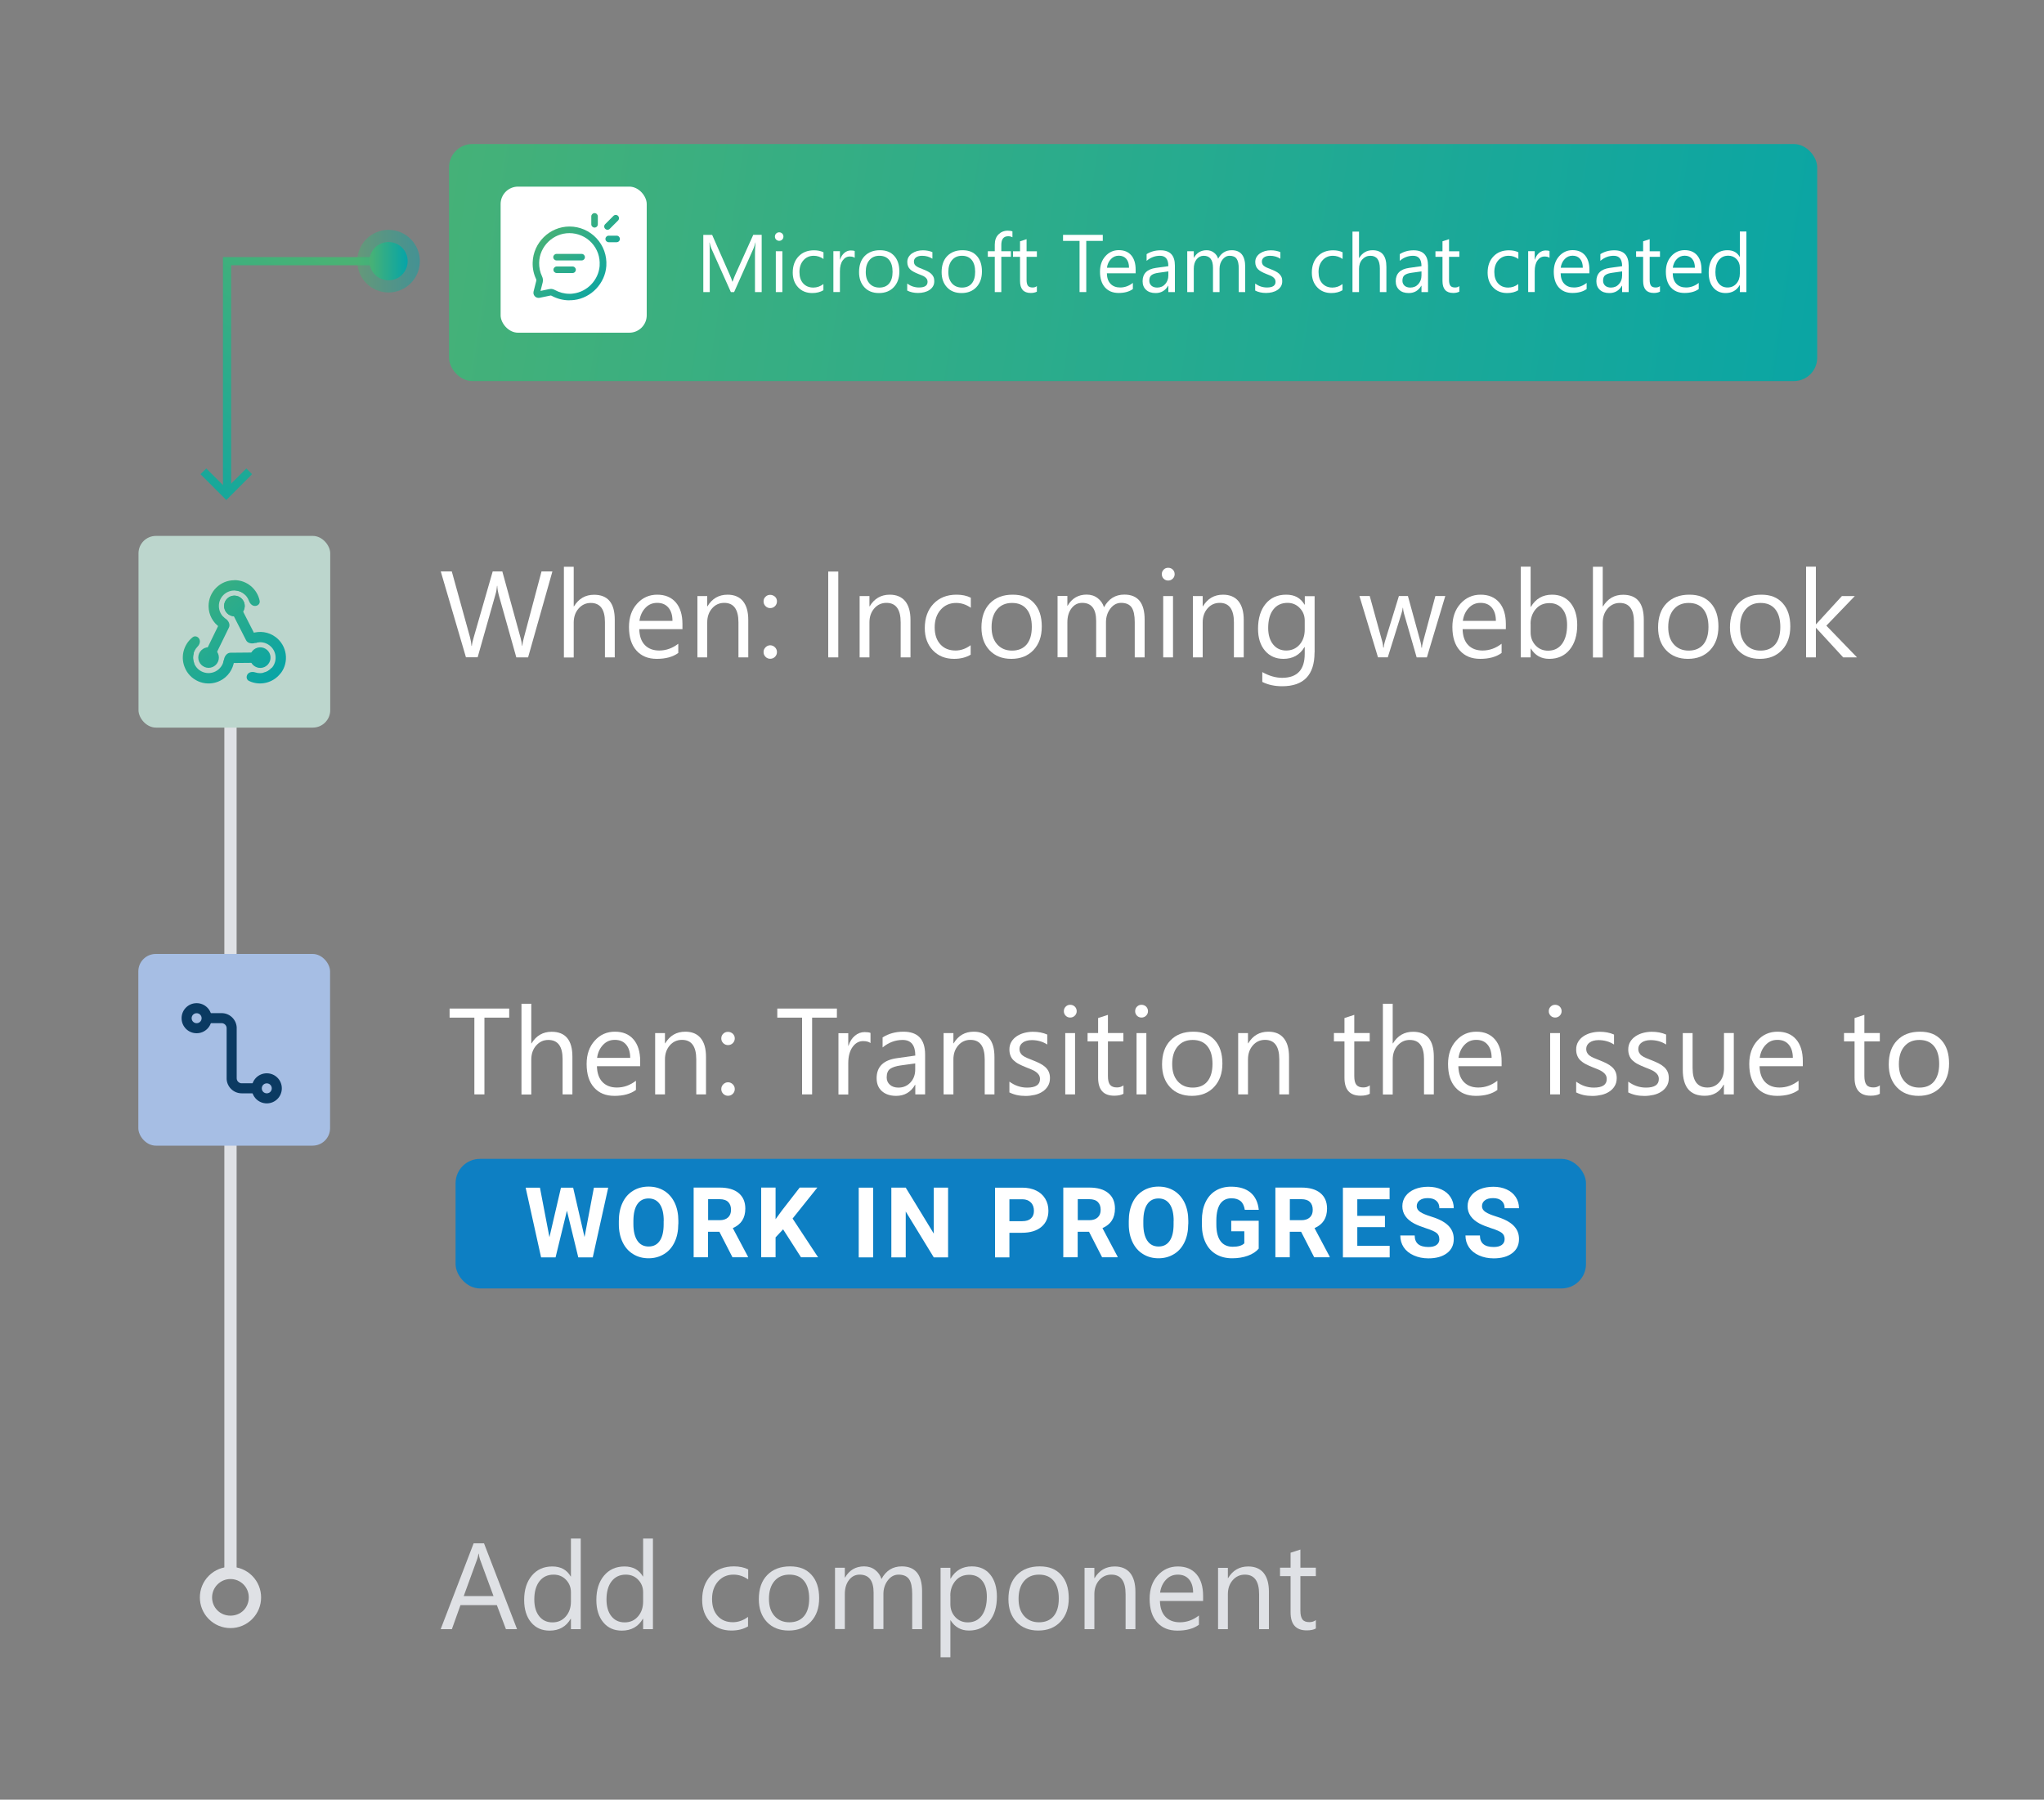 <?xml version="1.0" encoding="UTF-8"?> <svg xmlns="http://www.w3.org/2000/svg" xmlns:xlink="http://www.w3.org/1999/xlink" id="Ebene_1" data-name="Ebene 1" viewBox="0 0 250 220.16"><rect x="0" y="0" width="250" height="220.16" fill="#808080" stroke="none"/><defs><linearGradient id="Unbenannter_Verlauf_6" data-name="Unbenannter Verlauf 6" x1="18.09" y1="72.65" x2="31.3" y2="86.52" gradientUnits="userSpaceOnUse"><stop offset="0" stop-color="#4ab274"></stop><stop offset="1" stop-color="#05a4a8"></stop></linearGradient><linearGradient id="Unbenannter_Verlauf_6-2" data-name="Unbenannter Verlauf 6" x1="21.31" y1="69.59" x2="34.52" y2="83.46" xlink:href="#Unbenannter_Verlauf_6"></linearGradient><linearGradient id="Unbenannter_Verlauf_6-3" data-name="Unbenannter Verlauf 6" x1="22.9" y1="68.07" x2="36.11" y2="81.94" xlink:href="#Unbenannter_Verlauf_6"></linearGradient><linearGradient id="Unbenannter_Verlauf_6-4" data-name="Unbenannter Verlauf 6" x1="22.9" y1="68.07" x2="36.11" y2="81.94" xlink:href="#Unbenannter_Verlauf_6"></linearGradient><linearGradient id="Unbenannter_Verlauf_6-5" data-name="Unbenannter Verlauf 6" x1="21.92" y1="69" x2="35.13" y2="82.88" xlink:href="#Unbenannter_Verlauf_6"></linearGradient><linearGradient id="Unbenannter_Verlauf_6-6" data-name="Unbenannter Verlauf 6" x1="21.46" y1="69.45" x2="34.67" y2="83.32" xlink:href="#Unbenannter_Verlauf_6"></linearGradient><linearGradient id="Unbenannter_Verlauf_6-7" data-name="Unbenannter Verlauf 6" x1="22.9" y1="68.07" x2="36.11" y2="81.94" xlink:href="#Unbenannter_Verlauf_6"></linearGradient><linearGradient id="Unbenannter_Verlauf_6-8" data-name="Unbenannter Verlauf 6" x1="21.4" y1="69.5" x2="34.61" y2="83.37" xlink:href="#Unbenannter_Verlauf_6"></linearGradient><linearGradient id="Unbenannter_Verlauf_6-9" data-name="Unbenannter Verlauf 6" x1="19.29" y1="71.51" x2="32.5" y2="85.38" xlink:href="#Unbenannter_Verlauf_6"></linearGradient><linearGradient id="Unbenannter_Verlauf_6-10" data-name="Unbenannter Verlauf 6" x1="17.67" y1="73.05" x2="30.88" y2="86.92" xlink:href="#Unbenannter_Verlauf_6"></linearGradient><linearGradient id="Unbenannter_Verlauf_6-11" data-name="Unbenannter Verlauf 6" x1="40.49" y1="17" x2="238.22" y2="47.48" xlink:href="#Unbenannter_Verlauf_6"></linearGradient><linearGradient id="Unbenannter_Verlauf_6-12" data-name="Unbenannter Verlauf 6" x1="65.36" y1="-1720.01" x2="74.03" y2="-1728.67" gradientTransform="translate(0 -1691.13) scale(1 -1)" xlink:href="#Unbenannter_Verlauf_6"></linearGradient><linearGradient id="Unbenannter_Verlauf_6-13" data-name="Unbenannter Verlauf 6" x1="65.87" y1="-1718.85" x2="75.42" y2="-1728.4" gradientTransform="translate(0 -1691.13) scale(1 -1)" xlink:href="#Unbenannter_Verlauf_6"></linearGradient><linearGradient id="Unbenannter_Verlauf_6-14" data-name="Unbenannter Verlauf 6" x1="66.37" y1="-1719.35" x2="74.64" y2="-1727.63" gradientTransform="translate(0 -1691.13) scale(1 -1)" xlink:href="#Unbenannter_Verlauf_6"></linearGradient><linearGradient id="Unbenannter_Verlauf_6-15" data-name="Unbenannter Verlauf 6" x1="64.49" y1="-1719.55" x2="74.61" y2="-1729.68" gradientTransform="translate(0 -1691.13) scale(1 -1)" xlink:href="#Unbenannter_Verlauf_6"></linearGradient><linearGradient id="Unbenannter_Verlauf_6-16" data-name="Unbenannter Verlauf 6" x1="65.32" y1="-1720.39" x2="73.6" y2="-1728.67" gradientTransform="translate(0 -1691.13) scale(1 -1)" xlink:href="#Unbenannter_Verlauf_6"></linearGradient><linearGradient id="Unbenannter_Verlauf_6-17" data-name="Unbenannter Verlauf 6" x1="69.24" y1="-1714.6" x2="80.53" y2="-1725.88" gradientTransform="translate(0 -1691.13) scale(1 -1)" xlink:href="#Unbenannter_Verlauf_6"></linearGradient><linearGradient id="Unbenannter_Verlauf_6-18" data-name="Unbenannter Verlauf 6" x1="70.17" y1="-1715.52" x2="78.45" y2="-1723.8" gradientTransform="translate(0 -1691.13) scale(1 -1)" xlink:href="#Unbenannter_Verlauf_6"></linearGradient><linearGradient id="Unbenannter_Verlauf_6-19" data-name="Unbenannter Verlauf 6" x1="67.49" y1="-1711.01" x2="83.77" y2="-1727.28" gradientTransform="translate(0 -1691.13) scale(1 -1)" xlink:href="#Unbenannter_Verlauf_6"></linearGradient><linearGradient id="Unbenannter_Verlauf_6-20" data-name="Unbenannter Verlauf 6" x1="71.09" y1="-1714.61" x2="79.37" y2="-1722.88" gradientTransform="translate(0 -1691.13) scale(1 -1)" xlink:href="#Unbenannter_Verlauf_6"></linearGradient><linearGradient id="Unbenannter_Verlauf_6-21" data-name="Unbenannter Verlauf 6" x1="68.4" y1="-1713.82" x2="79.67" y2="-1725.1" gradientTransform="translate(0 -1691.13) scale(1 -1)" xlink:href="#Unbenannter_Verlauf_6"></linearGradient><linearGradient id="Unbenannter_Verlauf_6-22" data-name="Unbenannter Verlauf 6" x1="70.14" y1="-1715.56" x2="78.42" y2="-1723.84" gradientTransform="translate(0 -1691.13) scale(1 -1)" xlink:href="#Unbenannter_Verlauf_6"></linearGradient><linearGradient id="Unbenannter_Verlauf_6-23" data-name="Unbenannter Verlauf 6" x1="38.24" y1="29.88" x2="16.03" y2="66.54" xlink:href="#Unbenannter_Verlauf_6"></linearGradient><linearGradient id="Unbenannter_Verlauf_6-24" data-name="Unbenannter Verlauf 6" x1="43.69" y1="31.95" x2="51.35" y2="31.95" xlink:href="#Unbenannter_Verlauf_6"></linearGradient><linearGradient id="Unbenannter_Verlauf_6-25" data-name="Unbenannter Verlauf 6" x1="45.18" y1="31.95" x2="49.86" y2="31.95" xlink:href="#Unbenannter_Verlauf_6"></linearGradient><linearGradient id="Unbenannter_Verlauf_6-26" data-name="Unbenannter Verlauf 6" x1="42.98" y1="32.75" x2="20.77" y2="69.41" xlink:href="#Unbenannter_Verlauf_6"></linearGradient></defs><path d="M63.24,199.3h-1.36l-1.11-2.94h-4.45l-1.05,2.94h-1.37l4.03-10.5h1.27l4.04,10.5Zm-2.88-4.05l-1.65-4.48c-.05-.15-.11-.38-.16-.7h-.03c-.05,.3-.1,.53-.17,.7l-1.63,4.48h3.64Z" fill="#dfe1e5"></path><path d="M71.03,199.3h-1.2v-1.27h-.03c-.56,.97-1.42,1.45-2.58,1.45-.94,0-1.7-.33-2.26-1.01-.56-.67-.85-1.59-.85-2.74,0-1.24,.31-2.23,.94-2.98s1.46-1.12,2.5-1.12,1.78,.41,2.25,1.22h.03v-4.64h1.2v11.1Zm-1.2-3.39v-1.11c0-.61-.2-1.12-.6-1.54s-.91-.63-1.52-.63c-.73,0-1.31,.27-1.73,.81s-.63,1.28-.63,2.23c0,.86,.2,1.55,.6,2.05,.4,.5,.94,.75,1.62,.75s1.21-.24,1.63-.72c.42-.48,.63-1.09,.63-1.83Z" fill="#dfe1e5"></path><path d="M79.86,199.3h-1.2v-1.27h-.03c-.56,.97-1.42,1.45-2.58,1.45-.94,0-1.7-.33-2.26-1.01-.56-.67-.85-1.59-.85-2.74,0-1.24,.31-2.23,.94-2.98s1.46-1.12,2.5-1.12,1.78,.41,2.25,1.22h.03v-4.64h1.2v11.1Zm-1.2-3.39v-1.11c0-.61-.2-1.12-.6-1.54s-.91-.63-1.52-.63c-.73,0-1.31,.27-1.73,.81s-.63,1.28-.63,2.23c0,.86,.2,1.55,.6,2.05,.4,.5,.94,.75,1.62,.75s1.21-.24,1.63-.72c.42-.48,.63-1.09,.63-1.83Z" fill="#dfe1e5"></path><path d="M91.51,198.95c-.58,.35-1.26,.52-2.05,.52-1.07,0-1.93-.35-2.59-1.04-.66-.7-.99-1.6-.99-2.71,0-1.24,.35-2.23,1.06-2.98,.71-.75,1.65-1.12,2.83-1.12,.66,0,1.24,.12,1.74,.37v1.23c-.56-.39-1.15-.59-1.79-.59-.77,0-1.4,.27-1.89,.82-.49,.55-.74,1.27-.74,2.16s.23,1.57,.69,2.08c.46,.51,1.08,.76,1.86,.76,.65,0,1.27-.22,1.85-.65v1.14Z" fill="#dfe1e5"></path><path d="M96.46,199.47c-1.11,0-1.99-.35-2.66-1.05-.66-.7-.99-1.63-.99-2.79,0-1.26,.34-2.24,1.03-2.95s1.62-1.06,2.79-1.06,1.99,.34,2.62,1.03c.63,.69,.94,1.64,.94,2.86s-.34,2.16-1.01,2.88c-.68,.72-1.58,1.08-2.72,1.08Zm.09-6.84c-.77,0-1.38,.26-1.83,.79-.45,.53-.67,1.25-.67,2.17s.23,1.59,.68,2.1,1.06,.77,1.82,.77,1.37-.25,1.79-.75c.42-.5,.63-1.22,.63-2.15s-.21-1.66-.63-2.17c-.42-.51-1.01-.76-1.79-.76Z" fill="#dfe1e5"></path><path d="M112.77,199.3h-1.2v-4.31c0-.83-.13-1.43-.38-1.8-.26-.37-.69-.56-1.29-.56-.51,0-.95,.23-1.31,.7-.36,.47-.54,1.03-.54,1.68v4.28h-1.2v-4.45c0-1.47-.57-2.21-1.71-2.21-.53,0-.96,.22-1.3,.66-.34,.44-.51,1.02-.51,1.72v4.28h-1.2v-7.5h1.2v1.19h.03c.53-.91,1.31-1.36,2.33-1.36,.51,0,.96,.14,1.34,.43,.38,.29,.64,.66,.78,1.12,.56-1.04,1.39-1.55,2.49-1.55,1.65,0,2.48,1.02,2.48,3.05v4.62Z" fill="#dfe1e5"></path><path d="M116.27,198.21h-.03v4.53h-1.2v-10.95h1.2v1.32h.03c.59-1,1.46-1.49,2.59-1.49,.97,0,1.72,.34,2.26,1.01,.54,.67,.81,1.57,.81,2.7,0,1.25-.3,2.26-.92,3.01-.61,.75-1.45,1.13-2.5,1.13-.97,0-1.72-.42-2.25-1.26Zm-.03-3.02v1.05c0,.62,.2,1.15,.6,1.58,.4,.43,.91,.65,1.53,.65,.73,0,1.3-.28,1.71-.83,.41-.56,.62-1.33,.62-2.32,0-.83-.19-1.49-.58-1.96s-.91-.71-1.57-.71c-.7,0-1.26,.24-1.68,.73-.42,.49-.64,1.1-.64,1.83Z" fill="#dfe1e5"></path><path d="M126.99,199.47c-1.11,0-1.99-.35-2.66-1.05-.66-.7-.99-1.63-.99-2.79,0-1.26,.34-2.24,1.03-2.95s1.62-1.06,2.79-1.06,1.99,.34,2.62,1.03c.63,.69,.94,1.64,.94,2.86s-.34,2.16-1.01,2.88c-.68,.72-1.58,1.08-2.72,1.08Zm.09-6.84c-.77,0-1.38,.26-1.83,.79-.45,.53-.67,1.25-.67,2.17s.23,1.59,.68,2.1,1.06,.77,1.82,.77,1.37-.25,1.79-.75c.42-.5,.63-1.22,.63-2.15s-.21-1.66-.63-2.17c-.42-.51-1.01-.76-1.79-.76Z" fill="#dfe1e5"></path><path d="M138.87,199.3h-1.2v-4.28c0-1.59-.58-2.39-1.74-2.39-.6,0-1.1,.23-1.49,.68-.39,.45-.59,1.02-.59,1.71v4.28h-1.2v-7.5h1.2v1.25h.03c.57-.95,1.39-1.42,2.46-1.42,.82,0,1.45,.27,1.88,.79,.43,.53,.65,1.29,.65,2.3v4.58Z" fill="#dfe1e5"></path><path d="M147.16,195.85h-5.29c.02,.83,.24,1.48,.67,1.93s1.02,.68,1.77,.68c.84,0,1.62-.28,2.33-.83v1.13c-.66,.48-1.53,.72-2.62,.72s-1.89-.34-2.5-1.02c-.61-.68-.91-1.64-.91-2.88,0-1.17,.33-2.12,.99-2.85,.66-.73,1.48-1.1,2.46-1.1s1.74,.32,2.28,.95,.81,1.52,.81,2.64v.63Zm-1.23-1.02c0-.69-.17-1.23-.5-1.62-.33-.39-.79-.58-1.37-.58s-1.05,.2-1.44,.61-.64,.93-.73,1.59h4.05Z" fill="#dfe1e5"></path><path d="M155.2,199.3h-1.2v-4.28c0-1.59-.58-2.39-1.74-2.39-.6,0-1.1,.23-1.49,.68-.39,.45-.59,1.02-.59,1.71v4.28h-1.2v-7.5h1.2v1.25h.03c.57-.95,1.39-1.42,2.46-1.42,.82,0,1.45,.27,1.88,.79,.43,.53,.65,1.29,.65,2.3v4.58Z" fill="#dfe1e5"></path><path d="M160.94,199.22c-.28,.16-.66,.23-1.12,.23-1.31,0-1.97-.73-1.97-2.2v-4.44h-1.29v-1.03h1.29v-1.83l1.2-.39v2.22h1.89v1.03h-1.89v4.23c0,.5,.09,.86,.26,1.08s.45,.32,.85,.32c.3,0,.56-.08,.78-.25v1.03Z" fill="#dfe1e5"></path><path d="M28.19,192.89c-.41,0-.75-.34-.75-.75V74.18c0-.41,.34-.75,.75-.75s.75,.34,.75,.75v117.96c0,.41-.34,.75-.75,.75Z" fill="#dfe1e5"></path><path d="M28.19,199.17c-1,0-1.94-.39-2.65-1.1-1.46-1.46-1.46-3.84,0-5.3,1.46-1.46,3.84-1.46,5.3,0h0c1.46,1.46,1.46,3.84,0,5.3-.71,.71-1.65,1.1-2.65,1.1Zm0-6c-.58,0-1.15,.22-1.59,.66-.88,.88-.88,2.31,0,3.18,.85,.85,2.33,.85,3.18,0s.88-2.3,0-3.18c-.44-.44-1.01-.66-1.59-.66Z" fill="#dfe1e5"></path><rect x="16.92" y="116.7" width="23.45" height="23.45" rx="2.13" ry="2.13" fill="#a6bee4"></rect><g><path d="M67.56,69.92l-2.97,10.5h-1.44l-2.16-7.68c-.09-.33-.15-.68-.17-1.07h-.03c-.03,.36-.09,.71-.19,1.05l-2.18,7.69h-1.43l-3.08-10.5h1.35l2.23,8.06c.09,.34,.15,.69,.18,1.05h.04c.02-.26,.1-.61,.23-1.05l2.32-8.06h1.18l2.23,8.12c.08,.28,.14,.61,.18,.98h.03c.02-.25,.08-.59,.2-1.01l2.15-8.09h1.33Z" fill="#fff"></path><path d="M75.19,80.42h-1.2v-4.32c0-1.56-.58-2.34-1.74-2.34-.59,0-1.08,.23-1.48,.68-.4,.45-.6,1.03-.6,1.74v4.25h-1.2v-11.1h1.2v4.85h.03c.58-.95,1.4-1.42,2.46-1.42,1.69,0,2.53,1.02,2.53,3.05v4.62Z" fill="#fff"></path><path d="M83.48,76.97h-5.29c.02,.83,.24,1.48,.67,1.93s1.02,.68,1.77,.68c.84,0,1.62-.28,2.33-.83v1.13c-.66,.48-1.53,.72-2.62,.72s-1.89-.34-2.5-1.02c-.61-.68-.91-1.64-.91-2.88,0-1.17,.33-2.12,.99-2.85,.66-.73,1.48-1.1,2.46-1.1s1.74,.32,2.28,.95,.81,1.52,.81,2.64v.63Zm-1.23-1.02c0-.69-.17-1.23-.5-1.62-.33-.39-.79-.58-1.37-.58s-1.05,.2-1.44,.61-.64,.93-.73,1.59h4.05Z" fill="#fff"></path><path d="M91.52,80.42h-1.2v-4.28c0-1.59-.58-2.39-1.74-2.39-.6,0-1.1,.23-1.49,.68-.39,.45-.59,1.02-.59,1.71v4.28h-1.2v-7.5h1.2v1.25h.03c.57-.95,1.39-1.42,2.46-1.42,.82,0,1.45,.27,1.88,.79,.43,.53,.65,1.29,.65,2.3v4.58Z" fill="#fff"></path><path d="M94.2,74.39c-.22,0-.42-.08-.57-.24-.16-.16-.24-.35-.24-.58s.08-.42,.24-.57c.16-.16,.35-.23,.57-.23s.42,.08,.59,.23,.24,.35,.24,.57-.08,.42-.24,.58-.36,.24-.59,.24Zm0,6.2c-.22,0-.42-.08-.57-.24-.16-.16-.24-.35-.24-.58s.08-.42,.24-.58c.16-.16,.35-.25,.57-.25s.42,.08,.59,.25c.16,.16,.24,.36,.24,.58s-.08,.42-.24,.58-.36,.24-.59,.24Z" fill="#fff"></path><path d="M102.53,80.42h-1.23v-10.5h1.23v10.5Z" fill="#fff"></path><path d="M111.36,80.42h-1.2v-4.28c0-1.59-.58-2.39-1.74-2.39-.6,0-1.1,.23-1.49,.68-.39,.45-.59,1.02-.59,1.71v4.28h-1.2v-7.5h1.2v1.25h.03c.57-.95,1.39-1.42,2.46-1.42,.82,0,1.45,.27,1.88,.79,.43,.53,.65,1.29,.65,2.3v4.58Z" fill="#fff"></path><path d="M118.74,80.08c-.58,.35-1.26,.52-2.05,.52-1.07,0-1.93-.35-2.59-1.04-.66-.7-.99-1.6-.99-2.71,0-1.24,.35-2.23,1.06-2.98,.71-.75,1.65-1.12,2.83-1.12,.66,0,1.24,.12,1.74,.37v1.23c-.56-.39-1.15-.59-1.79-.59-.77,0-1.4,.27-1.89,.82-.49,.55-.74,1.27-.74,2.16s.23,1.57,.69,2.08c.46,.51,1.08,.76,1.86,.76,.65,0,1.27-.22,1.85-.65v1.14Z" fill="#fff"></path><path d="M123.69,80.6c-1.11,0-1.99-.35-2.66-1.05-.66-.7-.99-1.63-.99-2.79,0-1.26,.34-2.24,1.03-2.95s1.62-1.06,2.79-1.06,1.99,.34,2.62,1.03c.63,.69,.94,1.64,.94,2.86s-.34,2.16-1.01,2.88c-.68,.72-1.58,1.08-2.72,1.08Zm.09-6.84c-.77,0-1.38,.26-1.83,.79-.45,.53-.67,1.25-.67,2.17s.23,1.59,.68,2.1,1.06,.77,1.82,.77,1.37-.25,1.79-.75c.42-.5,.63-1.22,.63-2.15s-.21-1.66-.63-2.17c-.42-.51-1.01-.76-1.79-.76Z" fill="#fff"></path><path d="M139.99,80.42h-1.2v-4.31c0-.83-.13-1.43-.38-1.8-.26-.37-.69-.56-1.29-.56-.51,0-.95,.23-1.31,.7-.36,.47-.54,1.03-.54,1.68v4.28h-1.2v-4.45c0-1.47-.57-2.21-1.71-2.21-.53,0-.96,.22-1.3,.66-.34,.44-.51,1.02-.51,1.72v4.28h-1.2v-7.5h1.2v1.19h.03c.53-.91,1.31-1.36,2.33-1.36,.51,0,.96,.14,1.34,.43,.38,.29,.64,.66,.78,1.12,.56-1.04,1.39-1.55,2.49-1.55,1.65,0,2.48,1.02,2.48,3.05v4.62Z" fill="#fff"></path><path d="M142.88,71.02c-.21,0-.4-.07-.55-.22s-.23-.33-.23-.56,.08-.41,.23-.56c.15-.15,.33-.22,.55-.22s.41,.07,.56,.22c.15,.15,.23,.34,.23,.56s-.08,.4-.23,.55c-.15,.15-.34,.23-.56,.23Zm.59,9.4h-1.2v-7.5h1.2v7.5Z" fill="#fff"></path><path d="M152.12,80.42h-1.2v-4.28c0-1.59-.58-2.39-1.74-2.39-.6,0-1.1,.23-1.49,.68-.39,.45-.59,1.02-.59,1.71v4.28h-1.2v-7.5h1.2v1.25h.03c.57-.95,1.39-1.42,2.46-1.42,.82,0,1.45,.27,1.88,.79,.43,.53,.65,1.29,.65,2.3v4.58Z" fill="#fff"></path><path d="M160.78,79.82c0,2.75-1.32,4.13-3.96,4.13-.93,0-1.74-.18-2.43-.53v-1.2c.84,.47,1.65,.7,2.42,.7,1.85,0,2.77-.98,2.77-2.94v-.82h-.03c-.57,.96-1.43,1.44-2.58,1.44-.93,0-1.68-.33-2.25-1-.57-.67-.85-1.56-.85-2.68,0-1.27,.31-2.29,.92-3.04,.61-.75,1.45-1.13,2.52-1.13s1.76,.41,2.25,1.22h.03v-1.04h1.2v6.9Zm-1.2-2.79v-1.11c0-.6-.2-1.11-.6-1.53-.4-.42-.9-.64-1.5-.64-.74,0-1.32,.27-1.74,.81-.42,.54-.63,1.29-.63,2.27,0,.83,.2,1.5,.6,2,.4,.5,.94,.75,1.6,.75s1.22-.24,1.64-.72c.42-.48,.63-1.09,.63-1.84Z" fill="#fff"></path><path d="M176.77,72.92l-2.25,7.5h-1.25l-1.55-5.37c-.06-.21-.1-.44-.12-.7h-.03c-.01,.18-.07,.4-.15,.68l-1.68,5.38h-1.2l-2.27-7.5h1.26l1.55,5.64c.05,.17,.08,.4,.1,.67h.06c.01-.21,.06-.44,.13-.69l1.73-5.62h1.1l1.55,5.65c.05,.18,.09,.41,.11,.67h.06c0-.19,.05-.42,.12-.67l1.52-5.65h1.19Z" fill="#fff"></path><path d="M184.19,76.97h-5.3c.02,.83,.24,1.48,.67,1.93s1.02,.68,1.77,.68c.84,0,1.62-.28,2.33-.83v1.13c-.66,.48-1.53,.72-2.61,.72s-1.89-.34-2.5-1.02c-.61-.68-.91-1.64-.91-2.88,0-1.17,.33-2.12,.99-2.85,.66-.73,1.48-1.1,2.46-1.1s1.74,.32,2.28,.95,.81,1.52,.81,2.64v.63Zm-1.23-1.02c0-.69-.17-1.23-.5-1.62-.33-.39-.79-.58-1.37-.58s-1.05,.2-1.44,.61-.64,.93-.73,1.59h4.05Z" fill="#fff"></path><path d="M187.24,79.34h-.03v1.08h-1.2v-11.1h1.2v4.92h.03c.59-1,1.46-1.49,2.59-1.49,.96,0,1.71,.34,2.26,1.01,.54,.67,.82,1.57,.82,2.7,0,1.25-.31,2.26-.92,3.01-.61,.75-1.45,1.13-2.5,1.13-.99,0-1.74-.42-2.25-1.26Zm-.03-3.02v1.05c0,.62,.2,1.15,.6,1.58,.4,.43,.91,.65,1.53,.65,.73,0,1.3-.28,1.71-.83,.41-.56,.62-1.33,.62-2.32,0-.83-.19-1.49-.58-1.96s-.91-.71-1.57-.71c-.7,0-1.26,.24-1.68,.73-.42,.49-.64,1.1-.64,1.83Z" fill="#fff"></path><path d="M201.05,80.42h-1.2v-4.32c0-1.56-.58-2.34-1.74-2.34-.59,0-1.08,.23-1.48,.68-.4,.45-.6,1.03-.6,1.74v4.25h-1.2v-11.1h1.2v4.85h.03c.58-.95,1.4-1.42,2.46-1.42,1.69,0,2.53,1.02,2.53,3.05v4.62Z" fill="#fff"></path><path d="M206.45,80.6c-1.11,0-1.99-.35-2.66-1.05-.66-.7-.99-1.63-.99-2.79,0-1.26,.34-2.24,1.03-2.95s1.62-1.06,2.79-1.06,1.99,.34,2.62,1.03c.63,.69,.94,1.64,.94,2.86s-.34,2.16-1.01,2.88c-.68,.72-1.58,1.08-2.72,1.08Zm.09-6.84c-.77,0-1.38,.26-1.83,.79-.45,.53-.67,1.25-.67,2.17s.23,1.59,.68,2.1,1.06,.77,1.82,.77,1.37-.25,1.79-.75c.42-.5,.63-1.22,.63-2.15s-.21-1.66-.63-2.17c-.42-.51-1.01-.76-1.79-.76Z" fill="#fff"></path><path d="M215.24,80.6c-1.11,0-1.99-.35-2.66-1.05-.66-.7-.99-1.63-.99-2.79,0-1.26,.34-2.24,1.03-2.95s1.62-1.06,2.79-1.06,1.99,.34,2.62,1.03c.63,.69,.94,1.64,.94,2.86s-.34,2.16-1.01,2.88c-.68,.72-1.58,1.08-2.72,1.08Zm.09-6.84c-.77,0-1.38,.26-1.83,.79-.45,.53-.67,1.25-.67,2.17s.23,1.59,.68,2.1,1.06,.77,1.82,.77,1.37-.25,1.79-.75c.42-.5,.63-1.22,.63-2.15s-.21-1.66-.63-2.17c-.42-.51-1.01-.76-1.79-.76Z" fill="#fff"></path><path d="M227.12,80.42h-1.68l-3.31-3.6h-.03v3.6h-1.2v-11.1h1.2v7.04h.03l3.15-3.44h1.58l-3.48,3.62,3.75,3.88Z" fill="#fff"></path></g><rect x="16.94" y="65.56" width="23.45" height="23.45" rx="2.13" ry="2.13" fill="#bcd6cd"></rect><g><path d="M25.51,81.7c.7,0,1.26-.57,1.26-1.26s-.57-1.26-1.26-1.26-1.26,.57-1.26,1.26,.57,1.26,1.26,1.26Z" fill="url(#Unbenannter_Verlauf_6)"></path><path d="M27.59,75.68c.35,.24,.6,.7,.41,1.09l-1.93,3.95-1.14-.55,2.32-4.76c.1,.11,.2,.2,.32,.28h0Zm1.51-4.03l1.14,.55-.26,.54c-.31-.29-.71-.48-1.16-.51l.29-.59Z" fill="url(#Unbenannter_Verlauf_6-2)" fill-rule="evenodd"></path><path d="M28.67,70.97c1.53,0,2.8,1.09,3.09,2.53,.07,.34-.22,.63-.57,.63-.35,0-.62-.29-.74-.62-.26-.74-.96-1.27-1.79-1.27-1.05,0-1.89,.85-1.89,1.89,0,.63,.3,1.18,.77,1.53l-.63,1.1c-.85-.57-1.4-1.53-1.4-2.62,0-1.74,1.41-3.16,3.16-3.16h0Z" fill="url(#Unbenannter_Verlauf_6-3)"></path><path d="M27.66,73.37c-.42,.56-.31,1.35,.25,1.77,.56,.42,1.35,.31,1.77-.25,.42-.56,.31-1.35-.25-1.77-.56-.42-1.35-.31-1.77,.25Z" fill="url(#Unbenannter_Verlauf_6-4)"></path><path d="M31.22,78.65c-.4,.13-.92,.06-1.12-.32l-1.99-3.91,1.13-.57,2.41,4.72c-.14,.01-.28,.04-.42,.09h0Zm2.31,3.63l-1.13,.57-.27-.54c.42-.07,.81-.28,1.1-.62l.3,.58Z" fill="url(#Unbenannter_Verlauf_6-5)" fill-rule="evenodd"></path><path d="M34.33,82.35c-.92,1.22-2.56,1.59-3.88,.95-.31-.15-.37-.55-.16-.83,.21-.28,.61-.32,.94-.21,.75,.24,1.6,0,2.1-.66,.63-.84,.46-2.02-.37-2.65-.5-.38-1.13-.47-1.68-.3l-.5-1.17c.96-.33,2.07-.2,2.94,.46,1.39,1.05,1.67,3.03,.62,4.42Z" fill="url(#Unbenannter_Verlauf_6-6)"></path><path d="M28.67,75.39c.7,0,1.26-.57,1.26-1.26s-.57-1.26-1.26-1.26-1.26,.57-1.26,1.26,.57,1.26,1.26,1.26Z" fill="url(#Unbenannter_Verlauf_6-7)"></path><path d="M32.96,79.89c-.31-.62-1.07-.88-1.69-.57-.62,.31-.88,1.07-.57,1.69,.31,.62,1.07,.88,1.69,.57,.62-.31,.88-1.07,.57-1.69Z" fill="url(#Unbenannter_Verlauf_6-8)"></path><path d="M27.39,80.71c.06-.42,.36-.85,.79-.86l4.39-.04v1.26s-5.29,.05-5.29,.05c.05-.13,.09-.27,.11-.42h0Zm-4.28,.45v-1.26s.59,0,.59,0c-.12,.4-.11,.85,.06,1.26h-.65Z" fill="url(#Unbenannter_Verlauf_6-9)" fill-rule="evenodd"></path><path d="M22.69,81.85c-.68-1.37-.28-2.99,.88-3.9,.28-.21,.66-.08,.81,.23,.16,.31,.02,.69-.23,.94-.55,.56-.71,1.43-.34,2.17,.47,.94,1.6,1.32,2.54,.85,.56-.28,.92-.8,1.02-1.37l1.27,.08c-.13,1.01-.74,1.94-1.72,2.43-1.56,.78-3.46,.14-4.23-1.42h0Z" fill="url(#Unbenannter_Verlauf_6-10)"></path></g><g><path d="M62.29,124.49h-3.04v9.39h-1.23v-9.39h-3.03v-1.11h7.29v1.11Z" fill="#fff"></path><path d="M70.01,133.88h-1.2v-4.32c0-1.56-.58-2.34-1.75-2.34-.59,0-1.08,.23-1.48,.68-.4,.45-.6,1.03-.6,1.74v4.25h-1.2v-11.1h1.2v4.85h.03c.58-.95,1.4-1.42,2.46-1.42,1.69,0,2.54,1.02,2.54,3.05v4.62Z" fill="#fff"></path><path d="M78.31,130.43h-5.3c.02,.83,.24,1.48,.67,1.93,.43,.45,1.02,.68,1.77,.68,.85,0,1.62-.28,2.33-.83v1.13c-.66,.48-1.53,.72-2.62,.72s-1.89-.34-2.5-1.02c-.61-.68-.91-1.64-.91-2.88,0-1.17,.33-2.12,.99-2.85,.66-.74,1.48-1.1,2.47-1.1s1.74,.32,2.28,.95c.54,.63,.81,1.52,.81,2.64v.63Zm-1.23-1.02c0-.69-.17-1.23-.5-1.62-.33-.39-.79-.58-1.38-.58s-1.05,.2-1.44,.61-.64,.94-.73,1.59h4.05Z" fill="#fff"></path><path d="M86.36,133.88h-1.2v-4.28c0-1.59-.58-2.39-1.75-2.39-.6,0-1.1,.23-1.49,.68-.39,.45-.59,1.02-.59,1.71v4.28h-1.2v-7.5h1.2v1.25h.03c.57-.95,1.39-1.42,2.46-1.42,.82,0,1.45,.26,1.88,.79,.44,.53,.65,1.29,.65,2.3v4.58Z" fill="#fff"></path><path d="M89.04,127.85c-.22,0-.42-.08-.58-.24-.16-.16-.24-.35-.24-.58s.08-.42,.24-.57c.16-.16,.35-.23,.58-.23s.42,.08,.59,.23c.16,.16,.24,.35,.24,.57s-.08,.42-.24,.58c-.16,.16-.36,.24-.59,.24Zm0,6.2c-.22,0-.42-.08-.58-.24-.16-.16-.24-.35-.24-.58s.08-.42,.24-.58c.16-.16,.35-.25,.58-.25s.42,.08,.59,.25c.16,.16,.24,.36,.24,.58s-.08,.42-.24,.58c-.16,.16-.36,.24-.59,.24Z" fill="#fff"></path><path d="M102.37,124.49h-3.04v9.39h-1.23v-9.39h-3.03v-1.11h7.29v1.11Z" fill="#fff"></path><path d="M106.47,127.6c-.21-.16-.51-.24-.91-.24-.51,0-.94,.24-1.29,.73-.34,.48-.52,1.14-.52,1.98v3.82h-1.2v-7.5h1.2v1.54h.03c.17-.53,.43-.94,.79-1.23,.35-.3,.75-.44,1.18-.44,.31,0,.55,.03,.72,.1v1.25Z" fill="#fff"></path><path d="M113.15,133.88h-1.2v-1.17h-.03c-.52,.9-1.29,1.35-2.31,1.35-.75,0-1.33-.2-1.76-.59s-.63-.92-.63-1.57c0-1.4,.83-2.22,2.48-2.45l2.25-.32c0-1.27-.52-1.91-1.55-1.91-.9,0-1.72,.31-2.45,.92v-1.23c.74-.47,1.59-.7,2.55-.7,1.76,0,2.65,.93,2.65,2.8v4.88Zm-1.2-3.79l-1.81,.25c-.56,.08-.98,.22-1.26,.41-.28,.2-.43,.55-.43,1.05,0,.37,.13,.67,.39,.9,.26,.23,.61,.35,1.04,.35,.6,0,1.09-.21,1.48-.63,.39-.42,.58-.95,.58-1.59v-.75Z" fill="#fff"></path><path d="M121.64,133.88h-1.2v-4.28c0-1.59-.58-2.39-1.75-2.39-.6,0-1.1,.23-1.49,.68-.39,.45-.59,1.02-.59,1.71v4.28h-1.2v-7.5h1.2v1.25h.03c.57-.95,1.39-1.42,2.46-1.42,.82,0,1.45,.26,1.88,.79,.44,.53,.65,1.29,.65,2.3v4.58Z" fill="#fff"></path><path d="M123.46,133.61v-1.29c.65,.48,1.38,.73,2.16,.73,1.06,0,1.58-.35,1.58-1.05,0-.2-.05-.37-.14-.51-.09-.14-.21-.26-.37-.37-.15-.11-.33-.2-.54-.29-.21-.09-.43-.17-.67-.27-.33-.13-.62-.26-.88-.4-.25-.13-.46-.29-.63-.45s-.3-.36-.38-.58c-.09-.21-.13-.47-.13-.75,0-.35,.08-.66,.24-.93,.16-.27,.38-.5,.65-.68,.27-.18,.58-.32,.92-.41s.7-.14,1.07-.14c.65,0,1.23,.11,1.75,.34v1.22c-.55-.36-1.19-.54-1.91-.54-.22,0-.43,.03-.61,.08-.18,.05-.34,.12-.47,.22-.13,.09-.23,.2-.3,.33-.07,.13-.11,.27-.11,.43,0,.2,.04,.36,.11,.49,.07,.13,.17,.25,.31,.35s.3,.2,.5,.28,.42,.17,.67,.27c.33,.13,.63,.26,.89,.39,.26,.13,.49,.29,.67,.45,.19,.17,.33,.36,.43,.58,.1,.22,.15,.48,.15,.78,0,.37-.08,.69-.25,.97-.16,.27-.38,.5-.66,.68-.27,.18-.59,.32-.95,.4s-.73,.13-1.12,.13c-.77,0-1.44-.15-2.01-.45Z" fill="#fff"></path><path d="M130.9,124.48c-.22,0-.4-.07-.55-.22-.15-.15-.23-.33-.23-.56s.08-.41,.23-.56c.15-.15,.33-.22,.55-.22s.41,.08,.56,.22c.15,.15,.23,.34,.23,.56s-.08,.4-.23,.55-.34,.23-.56,.23Zm.59,9.4h-1.2v-7.5h1.2v7.5Z" fill="#fff"></path><path d="M137.4,133.81c-.28,.16-.66,.23-1.12,.23-1.32,0-1.97-.73-1.97-2.2v-4.44h-1.29v-1.03h1.29v-1.83l1.2-.39v2.22h1.89v1.03h-1.89v4.23c0,.5,.08,.86,.26,1.08s.46,.32,.85,.32c.3,0,.56-.08,.79-.25v1.03Z" fill="#fff"></path><path d="M139.62,124.48c-.21,0-.4-.07-.55-.22s-.23-.33-.23-.56,.08-.41,.23-.56c.15-.15,.33-.22,.55-.22s.41,.08,.56,.22c.15,.15,.23,.34,.23,.56s-.08,.4-.23,.55c-.15,.15-.34,.23-.56,.23Zm.59,9.4h-1.2v-7.5h1.2v7.5Z" fill="#fff"></path><path d="M145.78,134.06c-1.11,0-2-.35-2.66-1.05-.66-.7-.99-1.63-.99-2.79,0-1.26,.34-2.24,1.03-2.95s1.62-1.06,2.79-1.06,1.99,.34,2.62,1.03,.94,1.64,.94,2.86-.34,2.15-1.02,2.88c-.68,.72-1.58,1.08-2.72,1.08Zm.09-6.84c-.77,0-1.38,.26-1.83,.79-.45,.53-.67,1.25-.67,2.17s.23,1.59,.68,2.1c.45,.51,1.06,.77,1.83,.77s1.38-.25,1.79-.75,.63-1.22,.63-2.15-.21-1.66-.63-2.17-1.02-.76-1.79-.76Z" fill="#fff"></path><path d="M157.67,133.88h-1.2v-4.28c0-1.59-.58-2.39-1.75-2.39-.6,0-1.1,.23-1.49,.68-.39,.45-.59,1.02-.59,1.71v4.28h-1.2v-7.5h1.2v1.25h.03c.57-.95,1.39-1.42,2.46-1.42,.82,0,1.45,.26,1.88,.79,.44,.53,.65,1.29,.65,2.3v4.58Z" fill="#fff"></path><path d="M167.53,133.81c-.28,.16-.66,.23-1.12,.23-1.32,0-1.97-.73-1.97-2.2v-4.44h-1.29v-1.03h1.29v-1.83l1.2-.39v2.22h1.89v1.03h-1.89v4.23c0,.5,.08,.86,.26,1.08s.46,.32,.85,.32c.3,0,.56-.08,.79-.25v1.03Z" fill="#fff"></path><path d="M175.37,133.88h-1.2v-4.32c0-1.56-.58-2.34-1.75-2.34-.59,0-1.08,.23-1.48,.68-.4,.45-.6,1.03-.6,1.74v4.25h-1.2v-11.1h1.2v4.85h.03c.58-.95,1.4-1.42,2.46-1.42,1.69,0,2.54,1.02,2.54,3.05v4.62Z" fill="#fff"></path><path d="M183.67,130.43h-5.3c.02,.83,.24,1.48,.67,1.93,.43,.45,1.02,.68,1.77,.68,.85,0,1.62-.28,2.33-.83v1.13c-.66,.48-1.53,.72-2.62,.72s-1.89-.34-2.5-1.02c-.61-.68-.91-1.64-.91-2.88,0-1.17,.33-2.12,.99-2.85,.66-.74,1.48-1.1,2.47-1.1s1.74,.32,2.28,.95c.54,.63,.81,1.52,.81,2.64v.63Zm-1.23-1.02c0-.69-.17-1.23-.5-1.62-.33-.39-.79-.58-1.38-.58s-1.05,.2-1.44,.61-.64,.94-.73,1.59h4.05Z" fill="#fff"></path><path d="M190.21,124.48c-.21,0-.4-.07-.55-.22s-.23-.33-.23-.56,.08-.41,.23-.56c.15-.15,.33-.22,.55-.22s.41,.08,.56,.22c.15,.15,.23,.34,.23,.56s-.08,.4-.23,.55c-.15,.15-.34,.23-.56,.23Zm.59,9.4h-1.2v-7.5h1.2v7.5Z" fill="#fff"></path><path d="M192.78,133.61v-1.29c.65,.48,1.38,.73,2.16,.73,1.06,0,1.58-.35,1.58-1.05,0-.2-.05-.37-.14-.51-.09-.14-.21-.26-.37-.37-.15-.11-.33-.2-.54-.29-.21-.09-.43-.17-.67-.27-.33-.13-.62-.26-.88-.4-.25-.13-.46-.29-.63-.45s-.3-.36-.38-.58c-.09-.21-.13-.47-.13-.75,0-.35,.08-.66,.24-.93,.16-.27,.38-.5,.65-.68,.27-.18,.58-.32,.92-.41s.7-.14,1.07-.14c.65,0,1.23,.11,1.75,.34v1.22c-.55-.36-1.19-.54-1.91-.54-.22,0-.43,.03-.61,.08-.18,.05-.34,.12-.47,.22-.13,.09-.23,.2-.3,.33-.07,.13-.11,.27-.11,.43,0,.2,.04,.36,.11,.49,.07,.13,.17,.25,.31,.35s.3,.2,.5,.28,.42,.17,.67,.27c.33,.13,.63,.26,.89,.39,.26,.13,.49,.29,.67,.45,.19,.17,.33,.36,.43,.58,.1,.22,.15,.48,.15,.78,0,.37-.08,.69-.25,.97-.16,.27-.38,.5-.66,.68-.27,.18-.59,.32-.95,.4s-.73,.13-1.12,.13c-.77,0-1.44-.15-2.01-.45Z" fill="#fff"></path><path d="M199.15,133.61v-1.29c.65,.48,1.38,.73,2.16,.73,1.06,0,1.58-.35,1.58-1.05,0-.2-.05-.37-.14-.51-.09-.14-.21-.26-.37-.37-.15-.11-.33-.2-.54-.29-.21-.09-.43-.17-.67-.27-.33-.13-.62-.26-.88-.4-.25-.13-.46-.29-.63-.45s-.3-.36-.38-.58c-.09-.21-.13-.47-.13-.75,0-.35,.08-.66,.24-.93,.16-.27,.38-.5,.65-.68,.27-.18,.58-.32,.92-.41s.7-.14,1.07-.14c.65,0,1.23,.11,1.75,.34v1.22c-.55-.36-1.19-.54-1.91-.54-.22,0-.43,.03-.61,.08-.18,.05-.34,.12-.47,.22-.13,.09-.23,.2-.3,.33-.07,.13-.11,.27-.11,.43,0,.2,.04,.36,.11,.49,.07,.13,.17,.25,.31,.35s.3,.2,.5,.28,.42,.17,.67,.27c.33,.13,.63,.26,.89,.39,.26,.13,.49,.29,.67,.45,.19,.17,.33,.36,.43,.58,.1,.22,.15,.48,.15,.78,0,.37-.08,.69-.25,.97-.16,.27-.38,.5-.66,.68-.27,.18-.59,.32-.95,.4s-.73,.13-1.12,.13c-.77,0-1.44-.15-2.01-.45Z" fill="#fff"></path><path d="M212.05,133.88h-1.2v-1.19h-.03c-.5,.91-1.27,1.36-2.32,1.36-1.79,0-2.68-1.06-2.68-3.19v-4.48h1.2v4.29c0,1.58,.61,2.37,1.82,2.37,.59,0,1.07-.22,1.45-.65,.38-.43,.57-1,.57-1.7v-4.32h1.2v7.5Z" fill="#fff"></path><path d="M220.51,130.43h-5.3c.02,.83,.24,1.48,.67,1.93,.43,.45,1.02,.68,1.77,.68,.85,0,1.62-.28,2.33-.83v1.13c-.66,.48-1.53,.72-2.62,.72s-1.89-.34-2.5-1.02c-.61-.68-.91-1.64-.91-2.88,0-1.17,.33-2.12,.99-2.85,.66-.74,1.48-1.1,2.47-1.1s1.74,.32,2.28,.95c.54,.63,.81,1.52,.81,2.64v.63Zm-1.23-1.02c0-.69-.17-1.23-.5-1.62s-.79-.58-1.38-.58-1.05,.2-1.44,.61c-.4,.41-.64,.94-.73,1.59h4.05Z" fill="#fff"></path><path d="M229.92,133.81c-.28,.16-.66,.23-1.12,.23-1.31,0-1.97-.73-1.97-2.2v-4.44h-1.29v-1.03h1.29v-1.83l1.2-.39v2.22h1.89v1.03h-1.89v4.23c0,.5,.09,.86,.26,1.08s.45,.32,.85,.32c.3,0,.56-.08,.78-.25v1.03Z" fill="#fff"></path><path d="M234.66,134.06c-1.11,0-2-.35-2.66-1.05-.66-.7-.99-1.63-.99-2.79,0-1.26,.34-2.24,1.03-2.95s1.62-1.06,2.79-1.06,1.99,.34,2.62,1.03,.94,1.64,.94,2.86-.34,2.15-1.02,2.88c-.68,.72-1.58,1.08-2.72,1.08Zm.09-6.84c-.77,0-1.38,.26-1.83,.79-.45,.53-.67,1.25-.67,2.17s.23,1.59,.68,2.1c.45,.51,1.06,.77,1.83,.77s1.38-.25,1.79-.75,.63-1.22,.63-2.15-.21-1.66-.63-2.17-1.02-.76-1.79-.76Z" fill="#fff"></path></g><g><rect x="55.72" y="141.77" width="138.26" height="15.85" rx="2.98" ry="2.98" fill="#0d7fc3"></rect><g><path d="M71.49,151.36l1.15-6.07h1.75l-1.89,8.53h-1.77l-1.39-5.71-1.39,5.71h-1.77l-1.89-8.53h1.75l1.16,6.06,1.41-6.06h1.49l1.4,6.07Z" fill="#fff"></path><path d="M82.96,149.74c0,.84-.15,1.58-.45,2.21-.3,.63-.72,1.12-1.28,1.46-.55,.34-1.19,.52-1.9,.52s-1.34-.17-1.89-.51c-.56-.34-.99-.83-1.29-1.46-.3-.63-.46-1.36-.46-2.18v-.42c0-.84,.15-1.58,.45-2.22s.73-1.13,1.29-1.47c.55-.34,1.19-.51,1.9-.51s1.34,.17,1.9,.51c.55,.34,.98,.83,1.29,1.47,.3,.64,.45,1.38,.45,2.21v.38Zm-1.78-.39c0-.89-.16-1.57-.48-2.04-.32-.46-.78-.7-1.37-.7s-1.05,.23-1.37,.69-.48,1.13-.49,2.02v.42c0,.87,.16,1.55,.48,2.03s.78,.72,1.38,.72,1.04-.23,1.36-.69,.48-1.14,.48-2.02v-.42Z" fill="#fff"></path><path d="M88,150.69h-1.4v3.12h-1.76v-8.53h3.17c1.01,0,1.79,.22,2.33,.67s.82,1.08,.82,1.9c0,.58-.13,1.07-.38,1.46-.25,.39-.63,.7-1.15,.93l1.85,3.49v.08h-1.89l-1.6-3.12Zm-1.4-1.42h1.42c.44,0,.78-.11,1.03-.34,.24-.22,.36-.53,.36-.93s-.11-.72-.34-.95-.58-.35-1.05-.35h-1.41v2.56Z" fill="#fff"></path><path d="M95.78,150.39l-.92,.98v2.44h-1.76v-8.53h1.76v3.87l.77-1.06,2.18-2.81h2.16l-3.03,3.79,3.12,4.74h-2.09l-2.19-3.42Z" fill="#fff"></path><path d="M106.79,153.82h-1.76v-8.53h1.76v8.53Z" fill="#fff"></path><path d="M115.97,153.82h-1.76l-3.43-5.61v5.61h-1.76v-8.53h1.76l3.43,5.62v-5.62h1.75v8.53Z" fill="#fff"></path><path d="M123.46,150.81v3.01h-1.76v-8.53h3.33c.64,0,1.21,.12,1.69,.35,.49,.23,.86,.57,1.12,1s.39,.92,.39,1.47c0,.84-.29,1.5-.86,1.98-.57,.48-1.37,.72-2.38,.72h-1.54Zm0-1.42h1.57c.47,0,.82-.11,1.06-.33,.25-.22,.37-.53,.37-.94s-.12-.76-.37-1.01c-.25-.26-.59-.39-1.02-.4h-1.61v2.68Z" fill="#fff"></path><path d="M133.21,150.69h-1.4v3.12h-1.76v-8.53h3.17c1.01,0,1.79,.22,2.33,.67,.55,.45,.82,1.08,.82,1.9,0,.58-.13,1.07-.38,1.46s-.63,.7-1.15,.93l1.85,3.49v.08h-1.89l-1.6-3.12Zm-1.4-1.42h1.42c.44,0,.78-.11,1.03-.34s.36-.53,.36-.93-.11-.72-.34-.95c-.23-.23-.58-.35-1.05-.35h-1.41v2.56Z" fill="#fff"></path><path d="M145.33,149.74c0,.84-.15,1.58-.45,2.21-.3,.63-.72,1.12-1.28,1.46-.55,.34-1.19,.52-1.9,.52s-1.34-.17-1.89-.51c-.56-.34-.99-.83-1.29-1.46-.3-.63-.46-1.36-.46-2.18v-.42c0-.84,.15-1.58,.45-2.22s.73-1.13,1.29-1.47c.55-.34,1.19-.51,1.9-.51s1.34,.17,1.9,.51c.55,.34,.98,.83,1.29,1.47,.3,.64,.45,1.38,.45,2.21v.38Zm-1.78-.39c0-.89-.16-1.57-.48-2.04-.32-.46-.78-.7-1.37-.7s-1.05,.23-1.37,.69-.48,1.13-.49,2.02v.42c0,.87,.16,1.55,.48,2.03s.78,.72,1.38,.72,1.04-.23,1.36-.69,.48-1.14,.48-2.02v-.42Z" fill="#fff"></path><path d="M153.96,152.74c-.32,.38-.76,.67-1.34,.88s-1.22,.31-1.92,.31c-.74,0-1.39-.16-1.94-.48-.56-.32-.99-.79-1.29-1.4-.3-.61-.46-1.33-.47-2.16v-.58c0-.85,.14-1.59,.43-2.21,.29-.62,.7-1.1,1.24-1.43s1.18-.5,1.9-.5c1.01,0,1.8,.24,2.38,.72,.57,.48,.91,1.18,1.01,2.11h-1.71c-.08-.49-.25-.85-.52-1.07s-.64-.34-1.11-.34c-.6,0-1.05,.22-1.37,.67-.31,.45-.47,1.12-.48,2v.54c0,.89,.17,1.57,.51,2.03,.34,.46,.84,.69,1.5,.69s1.13-.14,1.41-.42v-1.47h-1.6v-1.29h3.36v3.4Z" fill="#fff"></path><path d="M159.15,150.69h-1.4v3.12h-1.76v-8.53h3.17c1.01,0,1.79,.22,2.33,.67,.55,.45,.82,1.08,.82,1.9,0,.58-.13,1.07-.38,1.46s-.63,.7-1.15,.93l1.85,3.49v.08h-1.89l-1.6-3.12Zm-1.4-1.42h1.42c.44,0,.78-.11,1.03-.34s.36-.53,.36-.93-.11-.72-.34-.95c-.23-.23-.58-.35-1.05-.35h-1.41v2.56Z" fill="#fff"></path><path d="M169.39,150.12h-3.38v2.29h3.96v1.41h-5.72v-8.53h5.71v1.42h-3.95v2.03h3.38v1.38Z" fill="#fff"></path><path d="M176.04,151.58c0-.33-.12-.59-.35-.76s-.66-.37-1.27-.56c-.61-.2-1.09-.39-1.45-.58-.97-.52-1.45-1.23-1.45-2.12,0-.46,.13-.87,.39-1.23,.26-.36,.63-.64,1.12-.85,.49-.2,1.03-.3,1.64-.3s1.15,.11,1.63,.33c.48,.22,.85,.53,1.11,.93s.4,.86,.4,1.37h-1.76c0-.39-.12-.69-.37-.91s-.59-.33-1.04-.33-.76,.09-1,.27-.36,.42-.36,.72c0,.28,.14,.51,.42,.7s.69,.36,1.23,.53c1,.3,1.73,.67,2.19,1.12,.46,.45,.69,1,.69,1.66,0,.74-.28,1.32-.84,1.74-.56,.42-1.31,.63-2.26,.63-.66,0-1.25-.12-1.79-.36-.54-.24-.95-.57-1.23-.99s-.42-.9-.42-1.45h1.76c0,.94,.56,1.41,1.69,1.41,.42,0,.75-.08,.98-.25s.35-.41,.35-.71Z" fill="#fff"></path><path d="M184.03,151.58c0-.33-.12-.59-.35-.76-.24-.18-.66-.37-1.27-.56-.61-.2-1.09-.39-1.45-.58-.97-.52-1.46-1.23-1.46-2.12,0-.46,.13-.87,.39-1.23,.26-.36,.63-.64,1.12-.85,.49-.2,1.03-.3,1.64-.3s1.15,.11,1.63,.33c.48,.22,.85,.53,1.11,.93,.26,.4,.4,.86,.4,1.37h-1.76c0-.39-.12-.69-.37-.91-.25-.22-.59-.33-1.04-.33s-.76,.09-1,.27c-.24,.18-.36,.42-.36,.72,0,.28,.14,.51,.42,.7,.28,.19,.69,.36,1.23,.53,1,.3,1.73,.67,2.19,1.12,.46,.45,.69,1,.69,1.66,0,.74-.28,1.32-.84,1.74-.56,.42-1.31,.63-2.26,.63-.66,0-1.26-.12-1.79-.36-.54-.24-.95-.57-1.23-.99-.28-.42-.43-.9-.43-1.45h1.77c0,.94,.56,1.41,1.69,1.41,.42,0,.74-.08,.98-.25,.23-.17,.35-.41,.35-.71Z" fill="#fff"></path></g></g><path d="M24.05,122.72c-1.02,0-1.84,.82-1.84,1.84s.82,1.84,1.84,1.84,1.84-.82,1.84-1.84-.82-1.84-1.84-1.84Zm0,1.23c.34,0,.61,.27,.61,.61s-.27,.61-.61,.61-.61-.27-.61-.61,.27-.61,.61-.61Z" fill="#0b3a62"></path><path d="M32.63,131.3c-1.02,0-1.84,.82-1.84,1.84s.82,1.84,1.84,1.84,1.84-.82,1.84-1.84-.82-1.84-1.84-1.84Zm0,1.23c.34,0,.61,.27,.61,.61s-.27,.61-.61,.61-.61-.27-.61-.61,.27-.61,.61-.61Z" fill="#0b3a62"></path><path d="M27.11,123.94c.98,0,1.78,.77,1.84,1.73v.11s0,6.13,0,6.13c0,.31,.24,.57,.54,.61h.07s1.84,0,1.84,0v1.23h-1.84c-.98,0-1.78-.77-1.84-1.73v-.11s0-6.13,0-6.13c0-.31-.24-.57-.54-.61h-.07s-1.84,0-1.84,0v-1.23h1.84Z" fill="#0b3a62"></path><rect x="54.92" y="17.62" width="167.34" height="29" rx="2.85" ry="2.85" fill="url(#Unbenannter_Verlauf_6-11)"></rect><path d="M93.16,35.73h-.82v-4.7c0-.37,.02-.83,.07-1.36h-.02c-.08,.32-.15,.54-.21,.68l-2.39,5.38h-.4l-2.39-5.34c-.07-.16-.14-.4-.21-.72h-.02c.03,.28,.04,.74,.04,1.37v4.69h-.79v-7h1.08l2.15,4.88c.17,.38,.27,.65,.32,.84h.03c.14-.38,.25-.67,.34-.86l2.19-4.86h1.03v7Z" fill="#fff"></path><path d="M95.3,29.46c-.14,0-.26-.05-.37-.15-.1-.1-.15-.22-.15-.37s.05-.27,.15-.37c.1-.1,.22-.15,.37-.15s.27,.05,.37,.15c.1,.1,.15,.22,.15,.37s-.05,.27-.15,.37c-.1,.1-.23,.15-.37,.15Zm.39,6.27h-.8v-5h.8v5Z" fill="#fff"></path><path d="M100.72,35.5c-.38,.23-.84,.35-1.37,.35-.71,0-1.29-.23-1.73-.7-.44-.46-.66-1.07-.66-1.8,0-.82,.24-1.49,.71-1.98,.47-.5,1.1-.75,1.89-.75,.44,0,.83,.08,1.16,.24v.82c-.37-.26-.77-.39-1.19-.39-.51,0-.93,.18-1.26,.55s-.49,.85-.49,1.44,.15,1.05,.46,1.39c.31,.34,.72,.51,1.24,.51,.44,0,.85-.14,1.23-.43v.76Z" fill="#fff"></path><path d="M104.54,31.54c-.14-.11-.34-.16-.61-.16-.34,0-.63,.16-.86,.48s-.34,.76-.34,1.32v2.55h-.8v-5h.8v1.03h.02c.11-.35,.29-.63,.52-.82,.23-.2,.5-.3,.79-.3,.21,0,.37,.02,.48,.07v.83Z" fill="#fff"></path><path d="M107.5,35.85c-.74,0-1.33-.23-1.77-.7-.44-.47-.66-1.09-.66-1.86,0-.84,.23-1.5,.69-1.97,.46-.47,1.08-.71,1.86-.71s1.33,.23,1.75,.69c.42,.46,.63,1.1,.63,1.91s-.23,1.44-.68,1.92c-.45,.48-1.06,.72-1.81,.72Zm.06-4.56c-.51,0-.92,.17-1.22,.53-.3,.35-.45,.83-.45,1.45s.15,1.06,.45,1.4,.71,.51,1.22,.51,.92-.17,1.19-.5c.28-.33,.42-.81,.42-1.43s-.14-1.11-.42-1.45c-.28-.34-.68-.51-1.19-.51Z" fill="#fff"></path><path d="M110.96,35.55v-.86c.44,.32,.92,.48,1.44,.48,.7,0,1.05-.23,1.05-.7,0-.13-.03-.25-.09-.34-.06-.09-.14-.17-.24-.25-.1-.07-.22-.14-.36-.19-.14-.06-.29-.12-.45-.18-.22-.09-.42-.18-.58-.27-.17-.09-.31-.19-.42-.3s-.2-.24-.25-.38c-.06-.14-.09-.31-.09-.5,0-.23,.05-.44,.16-.62s.25-.33,.43-.45c.18-.12,.38-.21,.61-.28,.23-.06,.47-.09,.71-.09,.43,0,.82,.08,1.16,.22v.81c-.37-.24-.79-.36-1.27-.36-.15,0-.28,.02-.41,.05-.12,.03-.22,.08-.31,.14-.09,.06-.15,.14-.2,.22-.05,.09-.07,.18-.07,.29,0,.13,.02,.24,.07,.33,.05,.09,.12,.17,.21,.23,.09,.07,.2,.13,.33,.19,.13,.06,.28,.12,.44,.18,.22,.08,.42,.17,.6,.26,.18,.09,.33,.19,.45,.3s.22,.24,.29,.39c.07,.15,.1,.32,.1,.52,0,.25-.05,.46-.16,.64-.11,.18-.25,.33-.44,.45-.18,.12-.39,.21-.63,.27-.24,.06-.49,.09-.75,.09-.51,0-.96-.1-1.34-.3Z" fill="#fff"></path><path d="M117.6,35.85c-.74,0-1.33-.23-1.77-.7-.44-.47-.66-1.09-.66-1.86,0-.84,.23-1.5,.69-1.97,.46-.47,1.08-.71,1.86-.71s1.33,.23,1.75,.69c.42,.46,.63,1.1,.63,1.91s-.23,1.44-.68,1.92c-.45,.48-1.06,.72-1.81,.72Zm.06-4.56c-.51,0-.92,.17-1.22,.53-.3,.35-.45,.83-.45,1.45s.15,1.06,.45,1.4,.71,.51,1.22,.51,.92-.17,1.19-.5c.28-.33,.42-.81,.42-1.43s-.14-1.11-.42-1.45c-.28-.34-.68-.51-1.19-.51Z" fill="#fff"></path><path d="M123.84,29.03c-.16-.09-.33-.13-.53-.13-.56,0-.84,.35-.84,1.06v.77h1.17v.68h-1.17v4.32h-.8v-4.32h-.85v-.68h.85v-.81c0-.52,.15-.94,.45-1.24,.3-.3,.68-.46,1.13-.46,.24,0,.44,.03,.58,.09v.72Z" fill="#fff"></path><path d="M126.82,35.68c-.19,.1-.44,.16-.75,.16-.88,0-1.31-.49-1.31-1.46v-2.96h-.86v-.68h.86v-1.22l.8-.26v1.48h1.26v.68h-1.26v2.82c0,.34,.06,.58,.17,.72,.11,.14,.3,.21,.57,.21,.2,0,.38-.05,.52-.17v.68Z" fill="#fff"></path><path d="M134.88,29.47h-2.02v6.26h-.82v-6.26h-2.02v-.74h4.86v.74Z" fill="#fff"></path><path d="M138.91,33.43h-3.53c.01,.56,.16,.99,.45,1.29,.29,.3,.68,.45,1.18,.45,.56,0,1.08-.19,1.55-.56v.75c-.44,.32-1.02,.48-1.74,.48s-1.26-.23-1.67-.68c-.4-.45-.61-1.09-.61-1.92,0-.78,.22-1.41,.66-1.9,.44-.49,.99-.74,1.64-.74s1.16,.21,1.52,.63c.36,.42,.54,1.01,.54,1.76v.42Zm-.82-.68c0-.46-.11-.82-.33-1.08-.22-.26-.53-.39-.92-.39s-.7,.14-.96,.41c-.26,.27-.43,.62-.49,1.06h2.7Z" fill="#fff"></path><path d="M143.7,35.73h-.8v-.78h-.02c-.35,.6-.86,.9-1.54,.9-.5,0-.89-.13-1.17-.4-.28-.26-.42-.61-.42-1.05,0-.93,.55-1.48,1.65-1.63l1.5-.21c0-.85-.34-1.27-1.03-1.27-.6,0-1.15,.21-1.63,.62v-.82c.49-.31,1.06-.47,1.7-.47,1.17,0,1.76,.62,1.76,1.87v3.25Zm-.8-2.53l-1.21,.17c-.37,.05-.65,.14-.84,.28-.19,.13-.28,.37-.28,.7,0,.24,.09,.44,.26,.6,.17,.15,.41,.23,.7,.23,.4,0,.73-.14,.98-.42s.39-.63,.39-1.06v-.5Z" fill="#fff"></path><path d="M152.31,35.73h-.8v-2.87c0-.55-.08-.95-.26-1.2-.17-.25-.46-.37-.86-.37-.34,0-.63,.16-.87,.47s-.36,.69-.36,1.12v2.85h-.8v-2.97c0-.98-.38-1.47-1.14-1.47-.35,0-.64,.15-.87,.44-.23,.29-.34,.68-.34,1.15v2.85h-.8v-5h.8v.79h.02c.36-.61,.87-.91,1.55-.91,.34,0,.64,.1,.89,.29s.43,.44,.52,.75c.37-.69,.92-1.04,1.66-1.04,1.1,0,1.65,.68,1.65,2.04v3.08Z" fill="#fff"></path><path d="M153.52,35.55v-.86c.44,.32,.92,.48,1.44,.48,.7,0,1.05-.23,1.05-.7,0-.13-.03-.25-.09-.34-.06-.09-.14-.17-.24-.25-.1-.07-.22-.14-.36-.19-.14-.06-.29-.12-.45-.18-.22-.09-.42-.18-.58-.27-.17-.09-.31-.19-.42-.3s-.2-.24-.25-.38c-.06-.14-.09-.31-.09-.5,0-.23,.05-.44,.16-.62s.25-.33,.43-.45c.18-.12,.38-.21,.61-.28,.23-.06,.47-.09,.71-.09,.43,0,.82,.08,1.16,.22v.81c-.37-.24-.79-.36-1.27-.36-.15,0-.28,.02-.41,.05-.12,.03-.22,.08-.31,.14-.09,.06-.15,.14-.2,.22-.05,.09-.07,.18-.07,.29,0,.13,.02,.24,.07,.33,.05,.09,.12,.17,.21,.23,.09,.07,.2,.13,.33,.19,.13,.06,.28,.12,.44,.18,.22,.08,.42,.17,.6,.26,.18,.09,.33,.19,.45,.3s.22,.24,.29,.39c.07,.15,.1,.32,.1,.52,0,.25-.05,.46-.16,.64-.11,.18-.25,.33-.44,.45-.18,.12-.39,.21-.63,.27-.24,.06-.49,.09-.75,.09-.51,0-.96-.1-1.34-.3Z" fill="#fff"></path><path d="M164.21,35.5c-.38,.23-.84,.35-1.37,.35-.71,0-1.29-.23-1.73-.7-.44-.46-.66-1.07-.66-1.8,0-.82,.24-1.49,.71-1.98,.47-.5,1.1-.75,1.89-.75,.44,0,.83,.08,1.16,.24v.82c-.37-.26-.77-.39-1.19-.39-.51,0-.93,.18-1.26,.55s-.49,.85-.49,1.44,.15,1.05,.46,1.39c.31,.34,.72,.51,1.24,.51,.44,0,.85-.14,1.23-.43v.76Z" fill="#fff"></path><path d="M169.57,35.73h-.8v-2.88c0-1.04-.39-1.56-1.16-1.56-.39,0-.72,.15-.99,.45-.27,.3-.4,.69-.4,1.16v2.83h-.8v-7.4h.8v3.23h.02c.38-.63,.93-.95,1.64-.95,1.13,0,1.69,.68,1.69,2.04v3.08Z" fill="#fff"></path><path d="M174.66,35.73h-.8v-.78h-.02c-.35,.6-.86,.9-1.54,.9-.5,0-.89-.13-1.17-.4-.28-.26-.42-.61-.42-1.05,0-.93,.55-1.48,1.65-1.63l1.5-.21c0-.85-.34-1.27-1.03-1.27-.6,0-1.15,.21-1.63,.62v-.82c.49-.31,1.06-.47,1.7-.47,1.17,0,1.76,.62,1.76,1.87v3.25Zm-.8-2.53l-1.21,.17c-.37,.05-.65,.14-.84,.28-.19,.13-.28,.37-.28,.7,0,.24,.09,.44,.26,.6,.17,.15,.41,.23,.7,.23,.4,0,.73-.14,.98-.42s.39-.63,.39-1.06v-.5Z" fill="#fff"></path><path d="M178.49,35.68c-.19,.1-.44,.16-.75,.16-.88,0-1.31-.49-1.31-1.46v-2.96h-.86v-.68h.86v-1.22l.8-.26v1.48h1.26v.68h-1.26v2.82c0,.34,.06,.58,.17,.72,.11,.14,.3,.21,.57,.21,.2,0,.38-.05,.52-.17v.68Z" fill="#fff"></path><path d="M185.71,35.5c-.38,.23-.84,.35-1.37,.35-.71,0-1.29-.23-1.73-.7-.44-.46-.66-1.07-.66-1.8,0-.82,.24-1.49,.71-1.98,.47-.5,1.1-.75,1.89-.75,.44,0,.83,.08,1.16,.24v.82c-.37-.26-.77-.39-1.19-.39-.51,0-.93,.18-1.26,.55s-.49,.85-.49,1.44,.15,1.05,.46,1.39c.31,.34,.72,.51,1.24,.51,.44,0,.85-.14,1.23-.43v.76Z" fill="#fff"></path><path d="M189.52,31.54c-.14-.11-.34-.16-.61-.16-.34,0-.63,.16-.86,.48s-.34,.76-.34,1.32v2.55h-.8v-5h.8v1.03h.02c.11-.35,.29-.63,.52-.82,.23-.2,.5-.3,.79-.3,.21,0,.37,.02,.48,.07v.83Z" fill="#fff"></path><path d="M194.41,33.43h-3.53c.01,.56,.16,.99,.45,1.29,.29,.3,.68,.45,1.18,.45,.56,0,1.08-.19,1.55-.56v.75c-.44,.32-1.02,.48-1.74,.48s-1.26-.23-1.67-.68c-.4-.45-.61-1.09-.61-1.92,0-.78,.22-1.41,.66-1.9,.44-.49,.99-.74,1.64-.74s1.16,.21,1.52,.63c.36,.42,.54,1.01,.54,1.76v.42Zm-.82-.68c0-.46-.11-.82-.33-1.08-.22-.26-.53-.39-.92-.39s-.7,.14-.96,.41c-.26,.27-.43,.62-.49,1.06h2.7Z" fill="#fff"></path><path d="M199.2,35.73h-.8v-.78h-.02c-.35,.6-.86,.9-1.54,.9-.5,0-.89-.13-1.17-.4-.28-.26-.42-.61-.42-1.05,0-.93,.55-1.48,1.65-1.63l1.5-.21c0-.85-.34-1.27-1.03-1.27-.6,0-1.15,.21-1.63,.62v-.82c.49-.31,1.06-.47,1.7-.47,1.17,0,1.76,.62,1.76,1.87v3.25Zm-.8-2.53l-1.21,.17c-.37,.05-.65,.14-.84,.28-.19,.13-.28,.37-.28,.7,0,.24,.09,.44,.26,.6,.17,.15,.41,.23,.7,.23,.4,0,.73-.14,.98-.42s.39-.63,.39-1.06v-.5Z" fill="#fff"></path><path d="M203.03,35.68c-.19,.1-.44,.16-.75,.16-.88,0-1.31-.49-1.31-1.46v-2.96h-.86v-.68h.86v-1.22l.8-.26v1.48h1.26v.68h-1.26v2.82c0,.34,.06,.58,.17,.72,.11,.14,.3,.21,.57,.21,.2,0,.38-.05,.52-.17v.68Z" fill="#fff"></path><path d="M208.12,33.43h-3.53c.01,.56,.16,.99,.45,1.29,.29,.3,.68,.45,1.18,.45,.56,0,1.08-.19,1.55-.56v.75c-.44,.32-1.02,.48-1.74,.48s-1.26-.23-1.67-.68c-.4-.45-.61-1.09-.61-1.92,0-.78,.22-1.41,.66-1.9,.44-.49,.99-.74,1.64-.74s1.16,.21,1.52,.63c.36,.42,.54,1.01,.54,1.76v.42Zm-.82-.68c0-.46-.11-.82-.33-1.08-.22-.26-.53-.39-.92-.39s-.7,.14-.96,.41c-.26,.27-.43,.62-.49,1.06h2.7Z" fill="#fff"></path><path d="M213.6,35.73h-.8v-.85h-.02c-.37,.64-.94,.97-1.72,.97-.63,0-1.13-.22-1.51-.67-.38-.45-.56-1.06-.56-1.83,0-.83,.21-1.49,.62-1.99,.42-.5,.97-.75,1.67-.75s1.19,.27,1.5,.81h.02v-3.1h.8v7.4Zm-.8-2.26v-.74c0-.4-.13-.75-.4-1.03-.27-.28-.61-.42-1.02-.42-.49,0-.87,.18-1.15,.54-.28,.36-.42,.85-.42,1.48,0,.58,.13,1.03,.4,1.37,.27,.33,.63,.5,1.08,.5s.81-.16,1.09-.48,.42-.73,.42-1.22Z" fill="#fff"></path><rect x="61.23" y="22.83" width="17.87" height="17.87" rx="2.13" ry="2.13" fill="#fff"></rect><path d="M69.65,36.74c-.76,0-1.51-.19-2.17-.55-.04-.02-.09-.04-.13-.04l-1.35,.28s-.09,.01-.13,.01c-.17,0-.33-.07-.45-.19-.15-.15-.21-.37-.16-.59l.34-1.34s0-.11-.02-.16c-.31-.64-.45-1.33-.43-2.04,.06-2.43,2.08-4.41,4.51-4.41h0c1.25,0,2.44,.52,3.29,1.43,.86,.92,1.29,2.12,1.21,3.39-.14,2.12-1.84,3.92-3.95,4.17-.18,.02-.37,.03-.56,.03Zm-2.3-1.4c.18,0,.36,.05,.52,.14,.55,.3,1.15,.46,1.78,.46,.15,0,.31,0,.46-.03,1.71-.21,3.08-1.64,3.23-3.36v-.07c.07-1.04-.28-2.03-.99-2.79-.7-.75-1.69-1.17-2.71-1.17-1.99,0-3.66,1.62-3.7,3.62-.01,.59,.11,1.15,.36,1.68,.11,.22,.13,.48,.08,.71l-.27,1.06,1.03-.22c.07-.01,.14-.02,.21-.02Z" fill="url(#Unbenannter_Verlauf_6-12)"></path><path d="M68.07,31.86c-.22,0-.4-.18-.4-.4s.18-.4,.4-.4h3.07c.22,0,.4,.18,.4,.4s-.18,.4-.4,.4h-3.07Z" fill="url(#Unbenannter_Verlauf_6-13)"></path><path d="M71.14,31.25h-3.07c-.11,0-.21,.09-.21,.21s.09,.21,.21,.21h3.07c.11,0,.21-.09,.21-.21s-.09-.21-.21-.21Z" fill="url(#Unbenannter_Verlauf_6-14)"></path><path d="M68.09,33.4c-.22,0-.4-.18-.4-.4s.18-.4,.4-.4h1.94c.22,0,.4,.18,.4,.4s-.18,.4-.4,.4h-1.94Z" fill="url(#Unbenannter_Verlauf_6-15)"></path><path d="M70.03,32.79h-1.94c-.11,0-.21,.09-.21,.21s.09,.21,.21,.21h1.94c.11,0,.21-.09,.21-.21s-.09-.21-.21-.21Z" fill="url(#Unbenannter_Verlauf_6-16)"></path><path d="M72.72,27.84c-.22,0-.4-.18-.4-.4v-.97c0-.22,.18-.4,.4-.4s.4,.18,.4,.4v.97c0,.22-.18,.4-.4,.4Z" fill="url(#Unbenannter_Verlauf_6-17)"></path><path d="M72.72,27.64c.11,0,.21-.09,.21-.21v-.97c0-.11-.09-.21-.21-.21s-.21,.09-.21,.21v.97c0,.11,.09,.21,.21,.21Z" fill="url(#Unbenannter_Verlauf_6-18)"></path><path d="M74.31,28.11c-.11,0-.21-.04-.29-.12-.16-.16-.16-.41,0-.57l1.01-1.01c.08-.08,.18-.12,.28-.12s.21,.04,.28,.12c.16,.16,.16,.41,0,.57l-1.01,1.01c-.08,.08-.18,.12-.28,.12Z" fill="url(#Unbenannter_Verlauf_6-19)"></path><path d="M74.31,27.91c.05,0,.1-.02,.14-.06l1.01-1.01c.08-.08,.08-.21,0-.29s-.21-.08-.29,0l-1.01,1.01c-.08,.08-.08,.21,0,.29,.04,.04,.09,.06,.14,.06Z" fill="url(#Unbenannter_Verlauf_6-20)"></path><path d="M74.45,29.63c-.22,0-.4-.18-.4-.4s.18-.4,.4-.4h.97c.22,0,.4,.18,.4,.4s-.18,.4-.4,.4h-.97Z" fill="url(#Unbenannter_Verlauf_6-21)"></path><path d="M75.42,29.03h-.97c-.11,0-.21,.09-.21,.21s.09,.21,.21,.21h.97c.11,0,.21-.09,.21-.21s-.09-.21-.21-.21Z" fill="url(#Unbenannter_Verlauf_6-22)"></path><polygon points="28.27 60.19 27.27 60.19 27.27 31.45 46.7 31.45 46.7 32.45 28.27 32.45 28.27 60.19" fill="url(#Unbenannter_Verlauf_6-23)"></polygon><g><circle cx="47.52" cy="31.95" r="3.83" fill="url(#Unbenannter_Verlauf_6-24)" opacity=".49"></circle><circle cx="47.52" cy="31.95" r="2.34" fill="url(#Unbenannter_Verlauf_6-25)"></circle></g><polygon points="27.68 61.17 24.52 58.01 25.23 57.31 27.68 59.75 30.13 57.31 30.83 58.01 27.68 61.17" fill="url(#Unbenannter_Verlauf_6-26)"></polygon></svg> 
